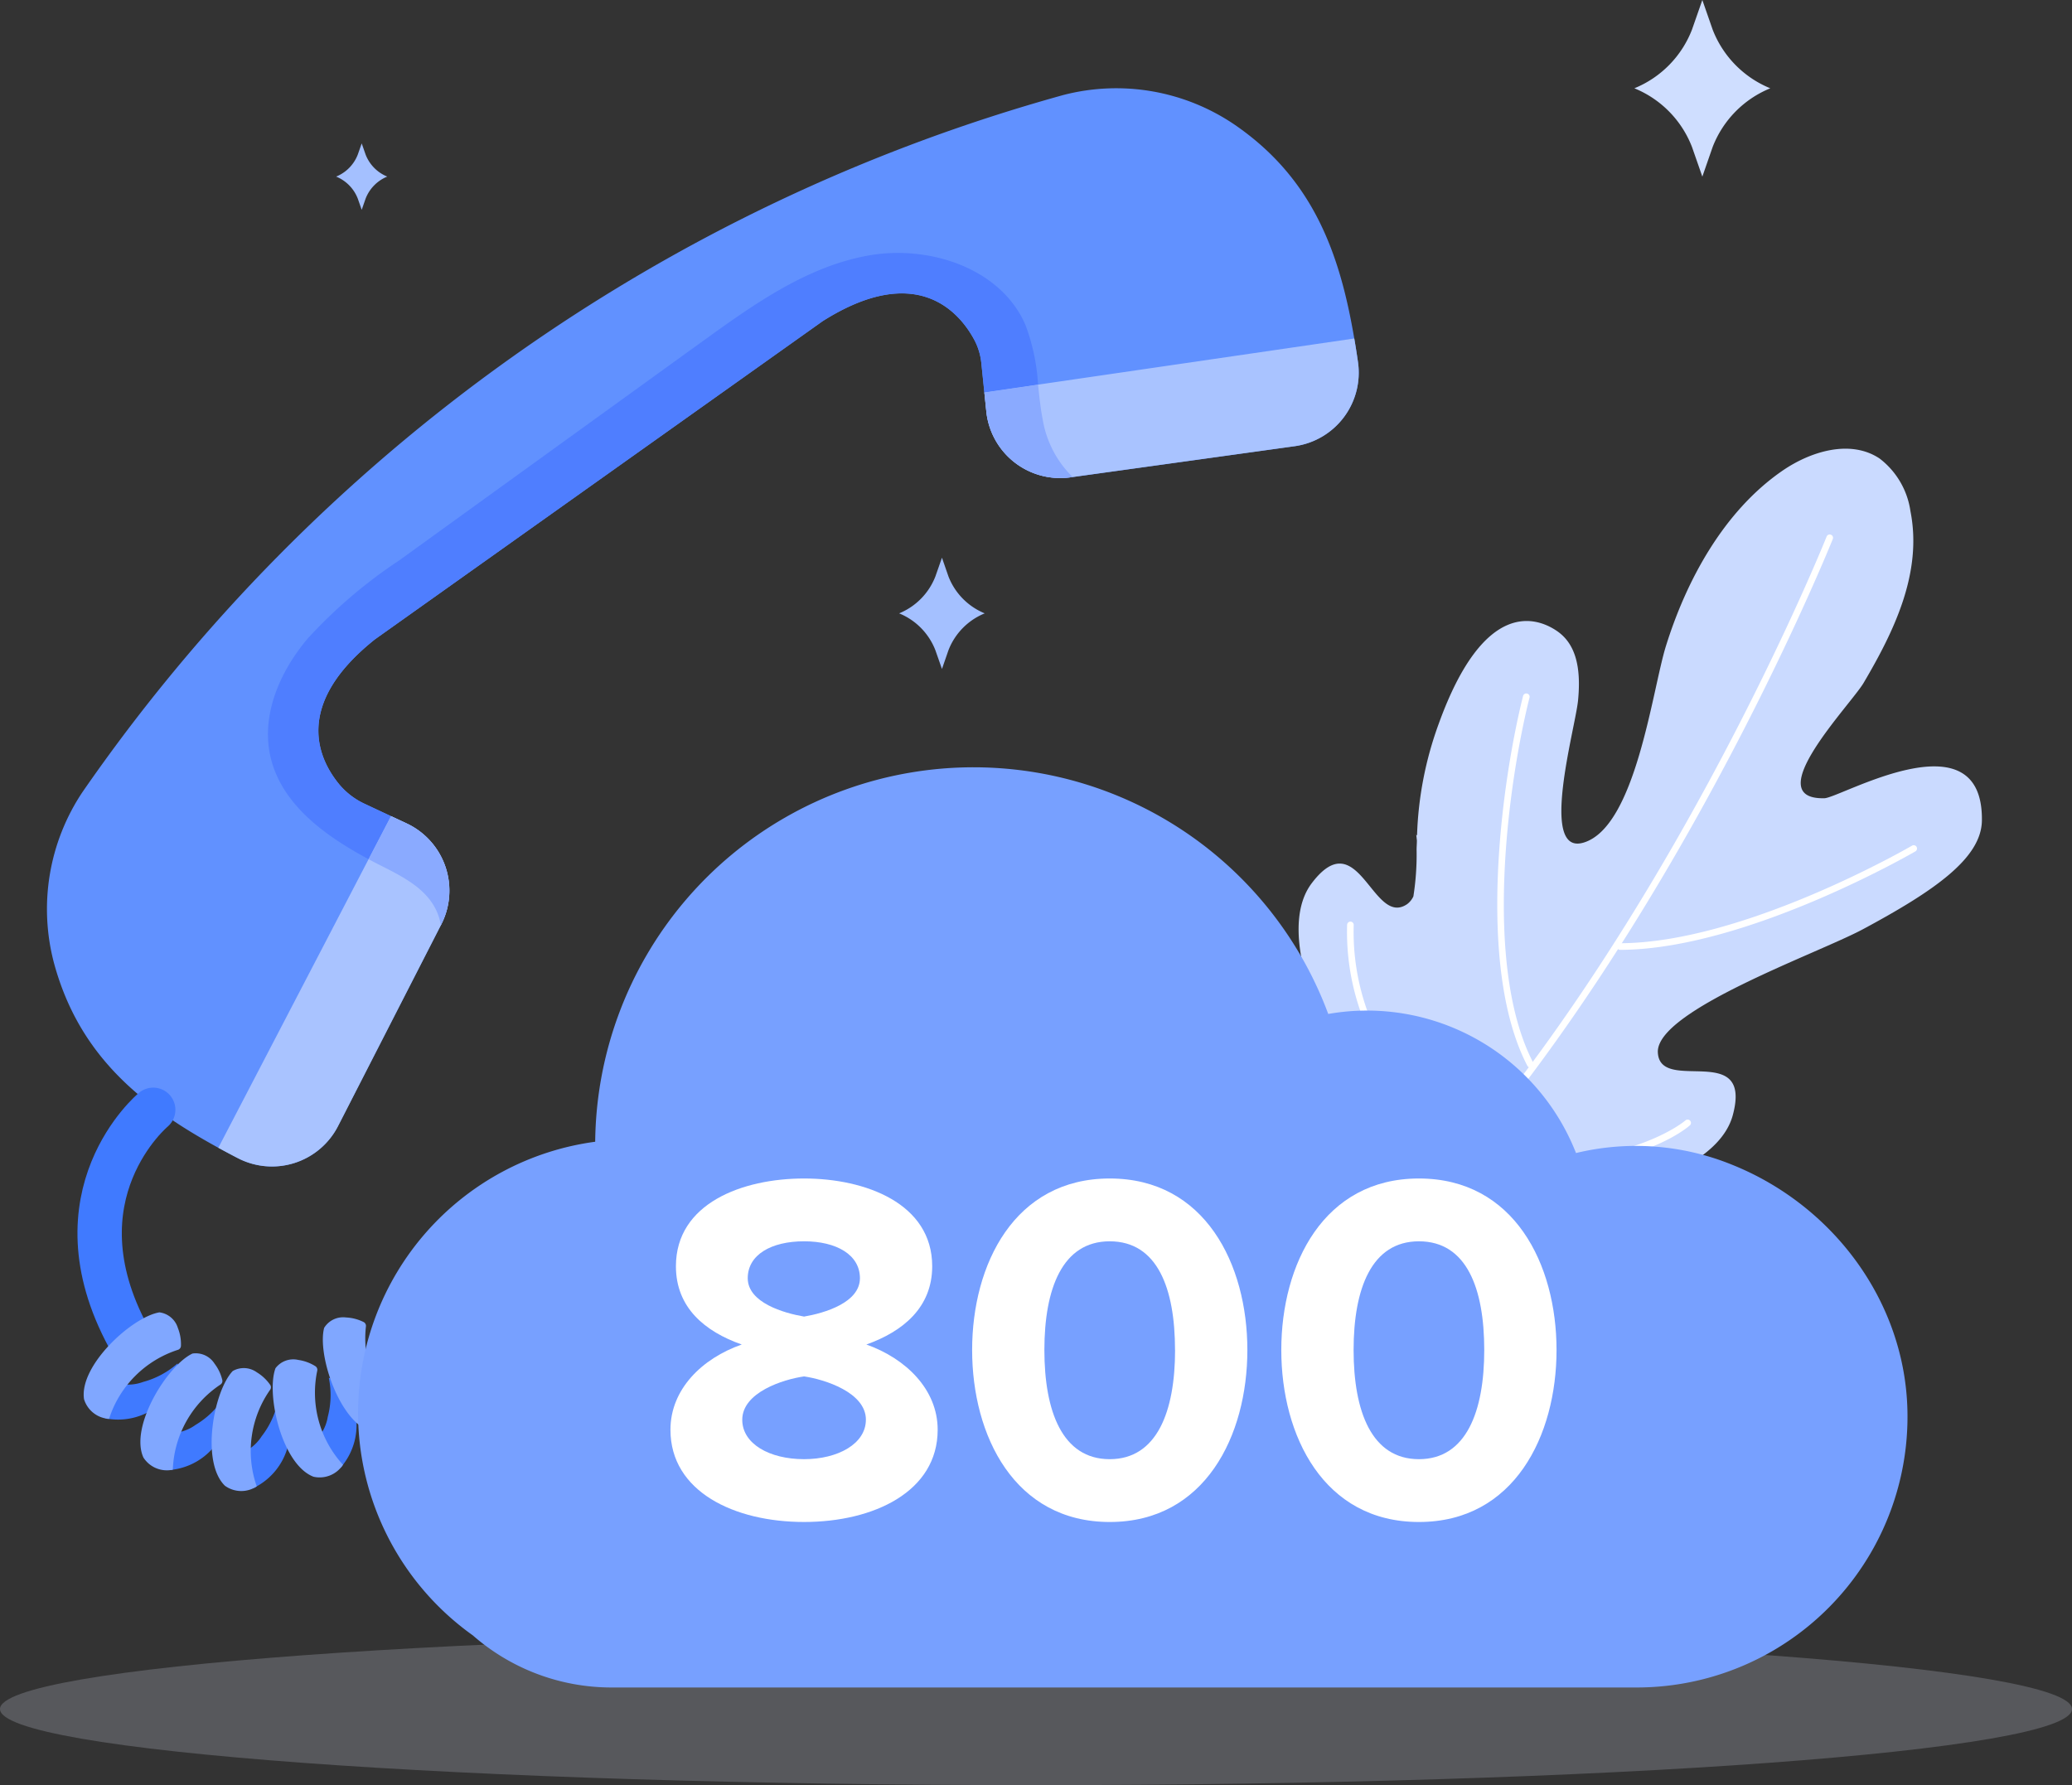 <svg xmlns="http://www.w3.org/2000/svg" width="191.998" height="165.439" viewBox="0 0 191.998 165.439"><rect x="0" y="0" width="191.998" height="165.439" fill="#333333" stroke="none"/><defs><style>.a{fill:#cadaff;}.b{fill:#fff;}.c{fill:#e7eeff;opacity:0.2;}.d{fill:#6191ff;}.e{fill:#a9c3ff;}.f{fill:#4f7eff;}.g{fill:#8aaaff;}.h{fill:none;stroke:#407aff;stroke-linecap:round;stroke-linejoin:round;stroke-width:4.11px;}.i{fill:#407aff;}.j{fill:#80a7ff;}.k{fill:#77a0ff;}.l{fill:#cfdeff;}.m{fill:#a4c0ff;}</style></defs><g transform="translate(-6664.165 -5935.497)"><path class="a" d="M6807.6,6055.216c-.476-1.1-1.652-1.766-2.166-2.85-1.158-2.487,1.511-4.522,3.572-5.235,1.739-.6,3.6-.731,5.372-1.216,3.726-1.023,9.3-3.176,10.352-7.066,1.865-6.937-6.742-1.922-6.944-5.81s14.832-9.182,19-11.423c6.677-3.586,10.982-6.592,11.028-10.076.128-9.9-13.124-2.1-14.593-2.066-6.149.15,2.453-8.687,3.631-10.688,2.82-4.787,5.473-10.213,4.339-15.924a7.467,7.467,0,0,0-2.857-4.872c-2.687-1.794-6.382-.683-9.037,1.155-5.39,3.729-8.858,10.1-10.766,16.238-1.273,4.109-2.793,16.736-7.617,18.2-4.174,1.266-.779-10.574-.523-13.163.317-3.224-.286-5.328-1.992-6.471-1.735-1.164-6.671-3.157-10.927,8.65a33.066,33.066,0,0,0-2,10.33c-.025-.027-.05-.055-.073-.083.022.187.039.36.06.54,0,.325-.036.648-.026.97a24.971,24.971,0,0,1-.3,4.217,1.9,1.9,0,0,1-.565.706c-3.2,2.217-4.5-7.66-8.845-1.94-2.437,3.21-.729,8.938.737,12.511.7,1.7,1.738,3.254,2.326,5,.7,2.066.72,5.424-1.956,6.025-1.17.259-2.418-.266-3.581.031-2.9.745-2.28,4.059-2.035,6.221.468,4.132-4.645,12.157.829,14.721,1.728.809,3.833.448,5.666.367,4.131-.179,8.336.842,12.435.018C6802.967,6061.663,6809.322,6059.2,6807.6,6055.216Z"/><path class="b" d="M6782.771,6058.965a.312.312,0,0,0,.266-.048c30.387-22.356,50.757-72.957,50.96-73.466a.307.307,0,0,0-.571-.227c-.2.507-20.509,50.947-50.754,73.2a.307.307,0,0,0-.064.43A.3.3,0,0,0,6782.771,6058.965Z"/><path class="b" d="M6814.207,6023.514a.268.268,0,0,0,.084.011c11.687-.031,27.218-9.043,27.374-9.134a.308.308,0,0,0-.31-.531c-.154.091-15.545,9.019-27.066,9.051a.307.307,0,0,0-.082.6Z"/><path class="b" d="M6805.882,6034.419a.307.307,0,0,0,.356-.437c-4.71-9.062-2.285-26.095-.344-33.836a.3.3,0,0,0-.223-.372.307.307,0,0,0-.373.223c-1.961,7.819-4.4,25.043.394,34.268A.31.31,0,0,0,6805.882,6034.419Z"/><path class="b" d="M6799.322,6043.541a.4.4,0,0,0,.051.009c15.267,1.582,21.149-3.55,21.392-3.77a.308.308,0,0,0-.412-.457c-.058.053-5.956,5.166-20.917,3.617a.306.306,0,0,0-.337.273A.311.311,0,0,0,6799.322,6043.541Z"/><path class="b" d="M6796.044,6057.02a18.056,18.056,0,0,0,8.138.44.308.308,0,0,0-.143-.6,18.371,18.371,0,0,1-14.449-3.8.307.307,0,1,0-.378.483A19.474,19.474,0,0,0,6796.044,6057.02Z"/><path class="b" d="M6786.752,6055.515a.308.308,0,0,0,.351-.446,11.421,11.421,0,0,1-.958-9.235.307.307,0,0,0-.568-.234,11.822,11.822,0,0,0,.99,9.769A.308.308,0,0,0,6786.752,6055.515Z"/><path class="b" d="M6800.793,6041.538a.307.307,0,0,0,.231-.565,21.677,21.677,0,0,1-11.42-19.716.307.307,0,1,0-.611-.053,22.291,22.291,0,0,0,11.734,20.307A.381.381,0,0,0,6800.793,6041.538Z"/><path class="c" d="M6664.165,6093.883c0,3.9,42.978,7.053,96,7.053s96-3.157,96-7.053-42.98-7.049-96-7.049S6664.165,6089.989,6664.165,6093.883Z"/><path class="d" d="M6789.654,5966.865q.188,1.084.348,2.19a6.883,6.883,0,0,1-5.867,7.792l-20.572,2.861-.223.028a6.873,6.873,0,0,1-7.779-6.11l-.183-1.755-.279-2.724a5.832,5.832,0,0,0-.648-2.147c-1.328-2.477-5.256-7.3-14.055-1.741l-41.472,29.477c-7.685,6.113-5.211,11.171-3.311,13.466a6.8,6.8,0,0,0,2.341,1.788l2.437,1.142,1.454.673a6.882,6.882,0,0,1,3.209,9.361l-.044.087-9.521,18.6a6.872,6.872,0,0,1-9.282,2.975c-.616-.318-1.217-.639-1.812-.962-7.171-3.928-12.874-8.548-15.205-17.037a19.519,19.519,0,0,1,2.621-15.932,163.571,163.571,0,0,1,90.871-64.59,19.5,19.5,0,0,1,15.91,2.761C6785.793,5952.023,6788.3,5958.874,6789.654,5966.865Z"/><path class="e" d="M6705.055,6021.168l-9.563,18.688a6.879,6.879,0,0,1-9.286,2.976c-.614-.318-1.216-.638-1.809-.966l16-30.736,1.449.679A6.874,6.874,0,0,1,6705.055,6021.168Z"/><path class="e" d="M6789.656,5966.866q.185,1.081.343,2.19a6.88,6.88,0,0,1-5.862,7.793l-20.794,2.887a6.877,6.877,0,0,1-7.784-6.108l-.18-1.759Z"/><path class="f" d="M6700.391,6011.132l-2.437-1.142a6.8,6.8,0,0,1-2.341-1.788c-1.9-2.295-4.374-7.353,3.311-13.466l41.472-29.477c8.8-5.563,12.727-.736,14.055,1.741a5.832,5.832,0,0,1,.648,2.147l.279,2.724.075.711-.074-.713,4.975-.727a18.756,18.756,0,0,0-1.165-5.522c-2.27-5.272-8.932-7.458-14.584-6.438s-10.508,4.462-15.165,7.82q-14.143,10.214-28.295,20.439a45.569,45.569,0,0,0-8.461,7.224c-2.541,3.007-4.314,7-3.481,10.849.967,4.464,5.02,7.414,9.114,9.608l2.077-3.988Z"/><path class="g" d="M6755.453,5972.582l.108,1.044a6.9,6.9,0,0,0,7.779,6.11l.07-.009.152-.02a9.665,9.665,0,0,1-2.774-5.321c-.207-1.066-.318-2.157-.434-3.244l-4.975.727Z"/><path class="g" d="M6704.531,6019.742a4.8,4.8,0,0,1,.479,1.511l.044-.087a6.895,6.895,0,0,0-3.21-9.357l-.716-.336-.734-.339-2.077,3.988c.373.2.746.4,1.118.583C6701.407,6016.7,6703.544,6017.771,6704.531,6019.742Z"/><path class="h" d="M6678.362,6038.348s-9.44,7.866-2.285,21.072"/><path class="i" d="M6674.393,6063.466a4.018,4.018,0,0,0,3.041.1,7.9,7.9,0,0,0,3.181-1.711,1.776,1.776,0,0,1-.134,1.254,6.244,6.244,0,0,1-1.844,2.8,5.992,5.992,0,0,1-4.365,1.09c-.629.013-.354-.368-.629-.923"/><path class="j" d="M6674.272,6066.99a2.58,2.58,0,0,1-2.32-1.821c-.477-3.112,4.446-7.625,6.984-8.049a2.062,2.062,0,0,1,1.712,1.449,4.071,4.071,0,0,1,.285,1.643.4.4,0,0,1-.294.385A9.884,9.884,0,0,0,6674.272,6066.99Z"/><path class="i" d="M6679.343,6068.274a4.028,4.028,0,0,0,2.954-.732,7.876,7.876,0,0,0,2.6-2.508,1.779,1.779,0,0,1,.209,1.244,6.231,6.231,0,0,1-1.019,3.191,5.99,5.99,0,0,1-3.908,2.23c-.6.182-.44-.259-.855-.718"/><path class="j" d="M6680.179,6071.7a2.579,2.579,0,0,1-2.725-1.127c-1.3-2.866,2.218-8.542,4.547-9.636a2.06,2.06,0,0,1,2.04.931,4.047,4.047,0,0,1,.718,1.5.4.4,0,0,1-.178.451A9.888,9.888,0,0,0,6680.179,6071.7Z"/><path class="i" d="M6685.929,6070.359a4.019,4.019,0,0,0,2.484-1.757,7.865,7.865,0,0,0,1.508-3.283,1.778,1.778,0,0,1,.648,1.083,6.243,6.243,0,0,1,.214,3.343,5.99,5.99,0,0,1-2.828,3.5c-.494.39-.5-.081-1.057-.357"/><path class="j" d="M6687.955,6073.244a2.582,2.582,0,0,1-2.949-.056c-2.255-2.2-1.045-8.765.725-10.631a2.063,2.063,0,0,1,2.24.125,4.071,4.071,0,0,1,1.217,1.139.4.4,0,0,1,0,.485A9.882,9.882,0,0,0,6687.955,6073.244Z"/><path class="i" d="M6692.948,6069.389a4.015,4.015,0,0,0,1.591-2.593,7.848,7.848,0,0,0,.094-3.611,1.776,1.776,0,0,1,1.022.739,6.232,6.232,0,0,1,1.513,2.989,5.985,5.985,0,0,1-1.221,4.33c-.3.552-.495.125-1.112.089"/><path class="j" d="M6695.947,6071.243a2.581,2.581,0,0,1-2.732,1.111c-2.938-1.13-4.413-7.645-3.522-10.058a2.063,2.063,0,0,1,2.108-.768,4.08,4.08,0,0,1,1.568.569.4.4,0,0,1,.19.446A9.882,9.882,0,0,0,6695.947,6071.243Z"/><path class="i" d="M6698.12,6065.308a4.018,4.018,0,0,0,1.335-2.733,7.882,7.882,0,0,0-.252-3.6,1.778,1.778,0,0,1,1.088.638,6.246,6.246,0,0,1,1.792,2.83,5.994,5.994,0,0,1-.8,4.428c-.247.577-.481.171-1.1.194"/><path class="j" d="M6701.283,6066.867a2.582,2.582,0,0,1-2.614,1.366c-3.033-.844-5.125-7.187-4.468-9.674a2.062,2.062,0,0,1,2.025-.966,4.065,4.065,0,0,1,1.614.415.4.4,0,0,1,.232.426A9.884,9.884,0,0,0,6701.283,6066.867Z"/><path class="k" d="M6697.346,6066.428a25.361,25.361,0,0,1,21.971-25.12,35.06,35.06,0,0,1,67.927-11.842,20.8,20.8,0,0,1,22.959,12.889,23.659,23.659,0,0,1,14.465,1.085c9.383,3.77,16.03,12.7,16.246,22.809a25.093,25.093,0,0,1-25.087,25.636H6720.8a19.5,19.5,0,0,1-12.819-4.827A25.326,25.326,0,0,1,6697.346,6066.428Z"/><path class="b" d="M6726.291,6068c0-3.743,2.911-6.607,6.607-7.9-3.419-1.2-6.1-3.419-6.1-7.254,0-5.822,6.145-8.132,11.874-8.132,5.683,0,11.874,2.31,11.874,8.132,0,3.835-2.726,6.053-6.1,7.254,3.65,1.294,6.607,4.158,6.607,7.9,0,5.729-5.914,8.547-12.383,8.547S6726.291,6073.73,6726.291,6068Zm18.112-.925c0-2.541-3.835-3.742-5.729-4.019-1.941.277-5.729,1.478-5.729,4.019,0,2.218,2.5,3.651,5.729,3.651C6741.816,6070.727,6744.4,6069.294,6744.4,6067.076Zm-.554-13.121c0-2.172-2.172-3.419-5.175-3.419-3.05,0-5.221,1.247-5.221,3.419,0,2.264,3.327,3.234,5.221,3.557C6740.568,6057.189,6743.849,6056.219,6743.849,6053.955Z"/><path class="b" d="M6754.246,6060.608c0-7.947,3.927-15.894,12.752-15.894s12.752,7.947,12.752,15.894-3.927,15.94-12.752,15.94S6754.246,6068.555,6754.246,6060.608Zm18.8,0c0-5.683-1.617-10.072-6.053-10.072-4.389,0-6.052,4.389-6.052,10.072s1.663,10.119,6.052,10.119S6773.051,6066.291,6773.051,6060.608Z"/><path class="b" d="M6782.894,6060.608c0-7.947,3.928-15.894,12.753-15.894s12.752,7.947,12.752,15.894-3.927,15.94-12.752,15.94S6782.894,6068.555,6782.894,6060.608Zm18.806,0c0-5.683-1.618-10.072-6.053-10.072-4.39,0-6.053,4.389-6.053,10.072s1.663,10.119,6.053,10.119S6801.7,6066.291,6801.7,6060.608Z"/><path class="l" d="M6820.948,5938.247l.961-2.75.958,2.75a9.617,9.617,0,0,0,5.338,5.432h0a9.622,9.622,0,0,0-5.338,5.433l-.958,2.753-.961-2.753a9.621,9.621,0,0,0-5.337-5.433h0A9.616,9.616,0,0,0,6820.948,5938.247Z"/><path class="m" d="M6750.843,5988.915l.607-1.733.6,1.733a6.071,6.071,0,0,0,3.362,3.425h0a6.044,6.044,0,0,0-3.362,3.423l-.6,1.732-.607-1.732a6.047,6.047,0,0,0-3.362-3.423h0A6.074,6.074,0,0,0,6750.843,5988.915Z"/><path class="m" d="M6697.319,5949.82l.363-1.033.361,1.033a3.6,3.6,0,0,0,2.006,2.042h0a3.619,3.619,0,0,0-2.006,2.044l-.361,1.036-.363-1.036a3.624,3.624,0,0,0-2.006-2.044h0A3.6,3.6,0,0,0,6697.319,5949.82Z"/></g></svg>